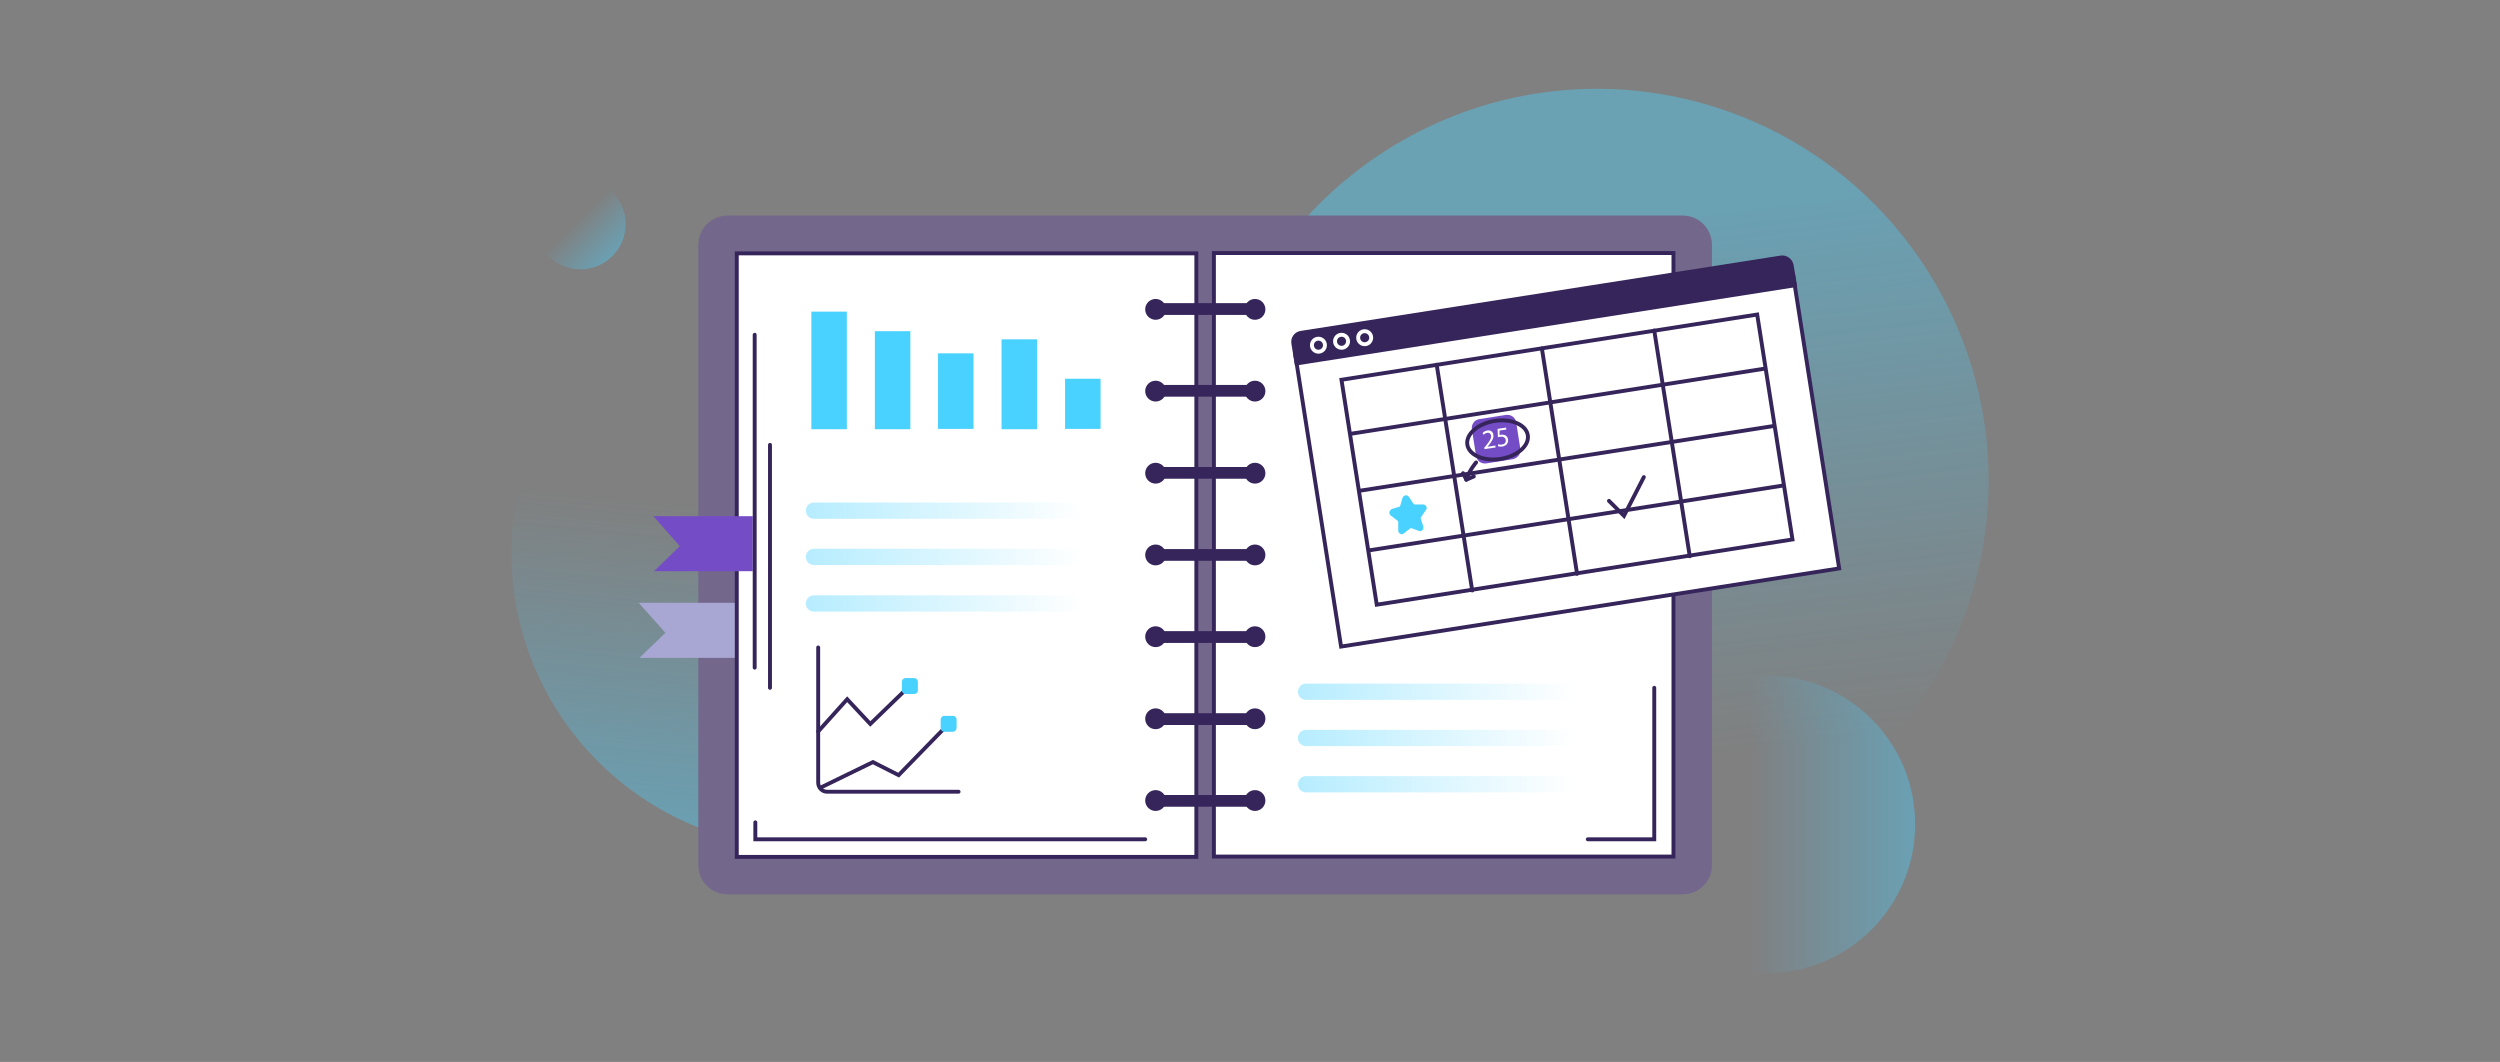 <svg width="638" height="271" viewBox="0 0 638 271" fill="none" xmlns="http://www.w3.org/2000/svg">
<rect x="0" y="0" width="638" height="271" fill="#808080" stroke="none"/>
<path opacity="0.4" d="M504.538 146.692C491.239 200.304 436.962 232.97 383.349 219.754C376.284 218.009 369.552 215.515 363.234 212.44C350.434 238.04 321.176 252.171 292.333 245.022C258.753 236.711 238.389 202.798 246.701 169.3C253.766 140.79 279.284 121.756 307.461 121.756C307.544 114.109 308.459 106.379 310.37 98.649C323.67 45.037 377.947 12.371 431.559 25.587C485.088 38.886 517.837 93.08 504.538 146.692Z" fill="url(#paint0_linear)"/>
<path opacity="0.4" d="M148.122 68.726C154.503 68.726 159.676 63.554 159.676 57.173C159.676 50.792 154.503 45.619 148.122 45.619C141.741 45.619 136.568 50.792 136.568 57.173C136.568 63.554 141.741 68.726 148.122 68.726Z" fill="url(#paint1_linear)"/>
<path opacity="0.4" d="M205.973 216.43C247.655 216.43 281.445 182.639 281.445 140.957C281.445 99.275 247.655 65.484 205.973 65.484C164.29 65.484 130.5 99.275 130.5 140.957C130.5 182.639 164.29 216.43 205.973 216.43Z" fill="url(#paint2_linear)"/>
<path opacity="0.4" d="M450.761 248.348C471.74 248.348 488.747 231.342 488.747 210.363C488.747 189.384 471.74 172.377 450.761 172.377C429.782 172.377 412.775 189.384 412.775 210.363C412.775 231.342 429.782 248.348 450.761 248.348Z" fill="url(#paint3_linear)"/>
<path d="M429.484 228.233H185.694C181.538 228.233 178.213 224.908 178.213 220.752V62.492C178.213 58.337 181.538 55.012 185.694 55.012H429.4C433.556 55.012 436.881 58.337 436.881 62.492V220.835C436.881 224.908 433.556 228.233 429.484 228.233Z" fill="#73678C"/>
<path d="M163.168 167.889H188.353V153.842H163.002L169.818 161.489L163.168 167.889Z" fill="#A8A7D3"/>
<path d="M305.307 64.654H188.025V218.675H305.307V64.654Z" fill="white" stroke="#36255A" stroke-miterlimit="10" stroke-linecap="round"/>
<path d="M294.914 81.611C296.383 81.611 297.574 80.42 297.574 78.951C297.574 77.482 296.383 76.291 294.914 76.291C293.445 76.291 292.254 77.482 292.254 78.951C292.254 80.42 293.445 81.611 294.914 81.611Z" fill="#36255A"/>
<path d="M294.914 102.474C296.383 102.474 297.574 101.283 297.574 99.814C297.574 98.345 296.383 97.154 294.914 97.154C293.445 97.154 292.254 98.345 292.254 99.814C292.254 101.283 293.445 102.474 294.914 102.474Z" fill="#36255A"/>
<path d="M294.914 123.419C296.383 123.419 297.574 122.228 297.574 120.759C297.574 119.29 296.383 118.1 294.914 118.1C293.445 118.1 292.254 119.29 292.254 120.759C292.254 122.228 293.445 123.419 294.914 123.419Z" fill="#36255A"/>
<path d="M294.914 144.283C296.383 144.283 297.574 143.092 297.574 141.623C297.574 140.154 296.383 138.963 294.914 138.963C293.445 138.963 292.254 140.154 292.254 141.623C292.254 143.092 293.445 144.283 294.914 144.283Z" fill="#36255A"/>
<path d="M294.914 165.146C296.383 165.146 297.574 163.955 297.574 162.486C297.574 161.017 296.383 159.826 294.914 159.826C293.445 159.826 292.254 161.017 292.254 162.486C292.254 163.955 293.445 165.146 294.914 165.146Z" fill="#36255A"/>
<path d="M294.914 186.091C296.383 186.091 297.574 184.9 297.574 183.431C297.574 181.962 296.383 180.771 294.914 180.771C293.445 180.771 292.254 181.962 292.254 183.431C292.254 184.9 293.445 186.091 294.914 186.091Z" fill="#36255A"/>
<path d="M294.914 206.954C296.383 206.954 297.574 205.764 297.574 204.295C297.574 202.826 296.383 201.635 294.914 201.635C293.445 201.635 292.254 202.826 292.254 204.295C292.254 205.764 293.445 206.954 294.914 206.954Z" fill="#36255A"/>
<path d="M309.789 218.596L427.07 218.596V64.575L309.789 64.575V218.596Z" fill="white" stroke="#36255A" stroke-miterlimit="10" stroke-linecap="round"/>
<path d="M320.271 206.954C321.74 206.954 322.931 205.764 322.931 204.295C322.931 202.826 321.74 201.635 320.271 201.635C318.802 201.635 317.611 202.826 317.611 204.295C317.611 205.764 318.802 206.954 320.271 206.954Z" fill="#36255A"/>
<path d="M320.271 186.091C321.74 186.091 322.931 184.9 322.931 183.431C322.931 181.962 321.74 180.771 320.271 180.771C318.802 180.771 317.611 181.962 317.611 183.431C317.611 184.9 318.802 186.091 320.271 186.091Z" fill="#36255A"/>
<path d="M320.271 165.146C321.74 165.146 322.931 163.955 322.931 162.486C322.931 161.017 321.74 159.826 320.271 159.826C318.802 159.826 317.611 161.017 317.611 162.486C317.611 163.955 318.802 165.146 320.271 165.146Z" fill="#36255A"/>
<path d="M320.271 144.283C321.74 144.283 322.931 143.092 322.931 141.623C322.931 140.154 321.74 138.963 320.271 138.963C318.802 138.963 317.611 140.154 317.611 141.623C317.611 143.092 318.802 144.283 320.271 144.283Z" fill="#36255A"/>
<path d="M320.271 123.419C321.74 123.419 322.931 122.228 322.931 120.759C322.931 119.29 321.74 118.1 320.271 118.1C318.802 118.1 317.611 119.29 317.611 120.759C317.611 122.228 318.802 123.419 320.271 123.419Z" fill="#36255A"/>
<path d="M320.271 102.474C321.74 102.474 322.931 101.283 322.931 99.814C322.931 98.345 321.74 97.154 320.271 97.154C318.802 97.154 317.611 98.345 317.611 99.814C317.611 101.283 318.802 102.474 320.271 102.474Z" fill="#36255A"/>
<path d="M320.271 81.611C321.74 81.611 322.931 80.42 322.931 78.951C322.931 77.482 321.74 76.291 320.271 76.291C318.802 76.291 317.611 77.482 317.611 78.951C317.611 80.42 318.802 81.611 320.271 81.611Z" fill="#36255A"/>
<path d="M294.914 78.867H320.266" stroke="#36255A" stroke-width="3" stroke-miterlimit="10" stroke-linecap="round"/>
<path d="M294.914 99.731H320.266" stroke="#36255A" stroke-width="3" stroke-miterlimit="10" stroke-linecap="round"/>
<path d="M294.914 120.676H320.266" stroke="#36255A" stroke-width="3" stroke-miterlimit="10" stroke-linecap="round"/>
<path d="M294.914 141.623H320.266" stroke="#36255A" stroke-width="3" stroke-miterlimit="10" stroke-linecap="round"/>
<path d="M294.914 162.568H320.266" stroke="#36255A" stroke-width="3" stroke-miterlimit="10" stroke-linecap="round"/>
<path d="M294.914 183.516H320.266" stroke="#36255A" stroke-width="3" stroke-miterlimit="10" stroke-linecap="round"/>
<path d="M294.914 204.377H320.266" stroke="#36255A" stroke-width="3" stroke-miterlimit="10" stroke-linecap="round"/>
<path d="M192.76 209.863V214.185H292.254" stroke="#36255A" stroke-miterlimit="10" stroke-linecap="round"/>
<path d="M196.5 113.527V175.535" stroke="#36255A" stroke-miterlimit="10" stroke-linecap="round"/>
<path d="M405.211 214.186H422.167V175.535" stroke="#36255A" stroke-miterlimit="10" stroke-linecap="round"/>
<path d="M216.115 79.531H207.055V109.537H216.115V79.531Z" fill="#49D1FF"/>
<path d="M232.324 84.519H223.264V109.539H232.324V84.519Z" fill="#49D1FF"/>
<path d="M248.447 90.172H239.387V109.456H248.447V90.172Z" fill="#49D1FF"/>
<path d="M264.656 86.598H255.596V109.539H264.656V86.598Z" fill="#49D1FF"/>
<path d="M280.865 96.654H271.805V109.455H280.865V96.654Z" fill="#49D1FF"/>
<path opacity="0.4" d="M281.867 156.086H207.724C206.561 156.086 205.646 155.171 205.646 154.008C205.646 152.844 206.561 151.93 207.724 151.93H281.867C283.031 151.93 283.945 152.844 283.945 154.008C283.945 155.088 283.031 156.086 281.867 156.086Z" fill="url(#paint4_linear)"/>
<path opacity="0.4" d="M281.867 132.396H207.724C206.561 132.396 205.646 131.482 205.646 130.318C205.646 129.155 206.561 128.24 207.724 128.24H281.867C283.031 128.24 283.945 129.155 283.945 130.318C283.945 131.482 283.031 132.396 281.867 132.396Z" fill="url(#paint5_linear)"/>
<path opacity="0.4" d="M281.867 144.199H207.724C206.561 144.199 205.646 143.285 205.646 142.121C205.646 140.957 206.561 140.043 207.724 140.043H281.867C283.031 140.043 283.945 140.957 283.945 142.121C283.945 143.285 283.031 144.199 281.867 144.199Z" fill="url(#paint6_linear)"/>
<path opacity="0.4" d="M407.455 202.217H333.312C332.149 202.217 331.234 201.302 331.234 200.139C331.234 198.975 332.149 198.061 333.312 198.061H407.455C408.619 198.061 409.533 198.975 409.533 200.139C409.533 201.302 408.619 202.217 407.455 202.217Z" fill="url(#paint7_linear)"/>
<path opacity="0.4" d="M407.455 178.611H333.312C332.149 178.611 331.234 177.697 331.234 176.533C331.234 175.369 332.149 174.455 333.312 174.455H407.455C408.619 174.455 409.533 175.369 409.533 176.533C409.533 177.697 408.619 178.611 407.455 178.611Z" fill="url(#paint8_linear)"/>
<path opacity="0.4" d="M407.455 190.414H333.312C332.149 190.414 331.234 189.499 331.234 188.336C331.234 187.172 332.149 186.258 333.312 186.258H407.455C408.619 186.258 409.533 187.172 409.533 188.336C409.533 189.499 408.619 190.414 407.455 190.414Z" fill="url(#paint9_linear)"/>
<path d="M457.696 70.746L330.584 90.689L342.244 165.003L469.356 145.059L457.696 70.746Z" fill="white" stroke="#36255A" stroke-miterlimit="10"/>
<path d="M457.236 67.729L458.067 72.8L330.894 92.748L330.063 87.678C329.813 86.348 330.727 85.101 332.057 84.935L454.409 65.734C455.739 65.485 456.986 66.399 457.236 67.729Z" fill="#36255A" stroke="#36255A" stroke-miterlimit="10"/>
<path d="M336.463 89.756C337.381 89.756 338.126 89.012 338.126 88.094C338.126 87.176 337.381 86.432 336.463 86.432C335.545 86.432 334.801 87.176 334.801 88.094C334.801 89.012 335.545 89.756 336.463 89.756Z" stroke="white" stroke-miterlimit="10" stroke-linecap="round"/>
<path d="M342.364 88.758C343.282 88.758 344.026 88.014 344.026 87.096C344.026 86.178 343.282 85.434 342.364 85.434C341.445 85.434 340.701 86.178 340.701 87.096C340.701 88.014 341.445 88.758 342.364 88.758Z" stroke="white" stroke-miterlimit="10" stroke-linecap="round"/>
<path d="M348.266 87.844C349.184 87.844 349.928 87.1 349.928 86.182C349.928 85.264 349.184 84.519 348.266 84.519C347.348 84.519 346.604 85.264 346.604 86.182C346.604 87.1 347.348 87.844 348.266 87.844Z" stroke="white" stroke-miterlimit="10" stroke-linecap="round"/>
<path d="M448.433 80.27L342.342 96.916L351.347 154.314L457.439 137.668L448.433 80.27Z" stroke="#36255A" stroke-miterlimit="10" stroke-linecap="round"/>
<path d="M366.645 93.08L375.705 150.682" stroke="#36255A" stroke-miterlimit="10" stroke-linecap="round"/>
<path d="M393.49 88.924L402.467 146.443" stroke="#36255A" stroke-miterlimit="10" stroke-linecap="round"/>
<path d="M422.166 84.353L431.226 141.955" stroke="#36255A" stroke-miterlimit="10" stroke-linecap="round"/>
<path d="M344.699 110.702L450.344 94.078" stroke="#36255A" stroke-miterlimit="10" stroke-linecap="round"/>
<path d="M346.943 125.248L452.672 108.707" stroke="#36255A" stroke-miterlimit="10" stroke-linecap="round"/>
<path d="M349.355 140.459L455.001 123.918" stroke="#36255A" stroke-miterlimit="10" stroke-linecap="round"/>
<path d="M386.092 117.185L379.276 118.265C378.029 118.432 376.866 117.6 376.699 116.354L375.619 109.538C375.453 108.291 376.284 107.127 377.531 106.961L384.346 105.881C385.593 105.714 386.757 106.545 386.923 107.792L388.004 114.608C388.17 115.855 387.256 116.935 386.092 117.185Z" fill="#744CC6"/>
<path d="M378.858 114.608L378.775 114.276L379.191 113.777C380.188 112.53 380.604 111.865 380.52 111.2C380.437 110.785 380.188 110.369 379.523 110.452C379.107 110.535 378.775 110.785 378.609 110.951L378.359 110.535C378.609 110.203 379.024 109.954 379.523 109.87C380.52 109.704 381.019 110.286 381.102 110.951C381.269 111.782 380.77 112.53 379.939 113.611L379.606 114.026L381.601 113.694L381.684 114.193L378.858 114.608Z" fill="white"/>
<path d="M384.428 109.622L382.682 109.871V111.035C382.765 111.035 382.849 110.952 383.015 110.952C383.347 110.869 383.68 110.952 384.012 111.035C384.428 111.201 384.76 111.534 384.843 112.115C385.01 113.03 384.428 113.778 383.43 113.944C382.932 114.027 382.516 113.944 382.267 113.861L382.35 113.362C382.516 113.445 382.932 113.528 383.347 113.445C383.929 113.362 384.345 112.947 384.262 112.282C384.178 111.7 383.68 111.367 382.849 111.45C382.599 111.45 382.433 111.534 382.267 111.617L382.184 109.456L384.345 109.123L384.428 109.622Z" fill="white"/>
<path d="M382.94 117.113C387.203 116.444 390.319 113.733 389.899 111.057C389.479 108.382 385.683 106.755 381.42 107.424C377.157 108.093 374.041 110.804 374.461 113.479C374.881 116.155 378.677 117.782 382.94 117.113Z" stroke="#36255A" stroke-miterlimit="10" stroke-linecap="round"/>
<path d="M373.373 120.759L374.204 122.421C374.952 120.01 376.698 118.016 376.698 118.016" stroke="#36255A" stroke-miterlimit="10" stroke-linecap="round" stroke-linejoin="round"/>
<path d="M374.205 122.421L376.117 121.59" stroke="#36255A" stroke-miterlimit="10" stroke-linecap="round"/>
<path d="M362.651 131.981C362.567 132.064 362.568 132.23 362.568 132.313L363.232 134.391C363.316 134.724 363.232 135.056 362.983 135.306C362.817 135.472 362.651 135.555 362.484 135.555C362.318 135.555 362.152 135.555 362.069 135.472L360.24 134.807C360.074 134.724 359.991 134.807 359.825 134.89L358.245 136.137C357.996 136.386 357.58 136.386 357.331 136.22C356.998 136.054 356.832 135.721 356.832 135.389V133.228C356.832 133.061 356.749 132.978 356.666 132.895L354.921 131.565C354.671 131.399 354.505 130.983 354.588 130.651C354.671 130.318 354.92 130.069 355.17 129.903L357.082 129.321C357.248 129.321 357.331 129.155 357.331 129.072L357.913 127.077C357.996 126.744 358.328 126.495 358.661 126.412C358.993 126.329 359.326 126.495 359.575 126.827L360.739 128.573C360.822 128.656 360.905 128.739 361.071 128.739H363.149C363.482 128.739 363.814 128.905 363.981 129.238C364.147 129.57 364.147 129.903 363.897 130.152L362.651 131.981Z" fill="#49D1FF"/>
<path d="M410.613 127.824L414.437 131.647L419.507 121.756" stroke="#36255A" stroke-miterlimit="10" stroke-linecap="round"/>
<path d="M208.801 165.229V199.723C208.801 200.97 209.798 202.05 211.045 202.05H244.625" stroke="#36255A" stroke-miterlimit="10" stroke-linecap="round"/>
<path d="M208.801 186.673L216.198 178.444L222.1 184.761L232.656 174.537" stroke="#36255A" stroke-miterlimit="10" stroke-linecap="round"/>
<path d="M209.301 201.054L222.766 194.487L229.333 197.812L241.801 185.012" stroke="#36255A" stroke-miterlimit="10" stroke-linecap="round"/>
<path d="M233.238 177.114H231.16C230.578 177.114 230.162 176.698 230.162 176.116V174.038C230.162 173.457 230.578 173.041 231.16 173.041H233.238C233.819 173.041 234.235 173.457 234.235 174.038V176.116C234.318 176.698 233.819 177.114 233.238 177.114Z" fill="#49D1FF"/>
<path d="M243.13 186.756H241.052C240.47 186.756 240.055 186.341 240.055 185.759V183.681C240.055 183.099 240.47 182.684 241.052 182.684H243.13C243.712 182.684 244.128 183.099 244.128 183.681V185.759C244.128 186.258 243.712 186.756 243.13 186.756Z" fill="#49D1FF"/>
<path d="M166.908 145.778H192.094V131.73H166.742L173.475 139.377L166.908 145.778Z" fill="#744CC6"/>
<path d="M192.594 85.434V170.382" stroke="#36255A" stroke-miterlimit="10" stroke-linecap="round"/>
<defs>
<linearGradient id="paint0_linear" x1="365.734" y1="62.73" x2="393.921" y2="305.989" gradientUnits="userSpaceOnUse">
<stop stop-color="#49D1FF"/>
<stop offset="0.562" stop-color="#49D1FF" stop-opacity="0"/>
</linearGradient>
<linearGradient id="paint1_linear" x1="156.385" y1="65.35" x2="139.999" y2="48.964" gradientUnits="userSpaceOnUse">
<stop stop-color="#49D1FF"/>
<stop offset="0.562" stop-color="#49D1FF" stop-opacity="0"/>
</linearGradient>
<linearGradient id="paint2_linear" x1="198.641" y1="216.083" x2="213.394" y2="65.909" gradientUnits="userSpaceOnUse">
<stop stop-color="#49D1FF"/>
<stop offset="0.562" stop-color="#49D1FF" stop-opacity="0"/>
</linearGradient>
<linearGradient id="paint3_linear" x1="488.755" y1="210.331" x2="412.738" y2="210.331" gradientUnits="userSpaceOnUse">
<stop stop-color="#49D1FF"/>
<stop offset="0.562" stop-color="#49D1FF" stop-opacity="0"/>
</linearGradient>
<linearGradient id="paint4_linear" x1="205.651" y1="153.934" x2="283.984" y2="153.934" gradientUnits="userSpaceOnUse">
<stop stop-color="#49D1FF"/>
<stop offset="0.903" stop-color="#49D1FF" stop-opacity="0"/>
</linearGradient>
<linearGradient id="paint5_linear" x1="205.651" y1="130.301" x2="283.984" y2="130.301" gradientUnits="userSpaceOnUse">
<stop stop-color="#49D1FF"/>
<stop offset="0.903" stop-color="#49D1FF" stop-opacity="0"/>
</linearGradient>
<linearGradient id="paint6_linear" x1="205.651" y1="142.117" x2="283.984" y2="142.117" gradientUnits="userSpaceOnUse">
<stop stop-color="#49D1FF"/>
<stop offset="0.903" stop-color="#49D1FF" stop-opacity="0"/>
</linearGradient>
<linearGradient id="paint7_linear" x1="331.206" y1="200.131" x2="409.539" y2="200.131" gradientUnits="userSpaceOnUse">
<stop stop-color="#49D1FF"/>
<stop offset="0.903" stop-color="#49D1FF" stop-opacity="0"/>
</linearGradient>
<linearGradient id="paint8_linear" x1="331.206" y1="176.498" x2="409.539" y2="176.498" gradientUnits="userSpaceOnUse">
<stop stop-color="#49D1FF"/>
<stop offset="0.903" stop-color="#49D1FF" stop-opacity="0"/>
</linearGradient>
<linearGradient id="paint9_linear" x1="331.206" y1="188.315" x2="409.539" y2="188.315" gradientUnits="userSpaceOnUse">
<stop stop-color="#49D1FF"/>
<stop offset="0.903" stop-color="#49D1FF" stop-opacity="0"/>
</linearGradient>
</defs>
</svg>
